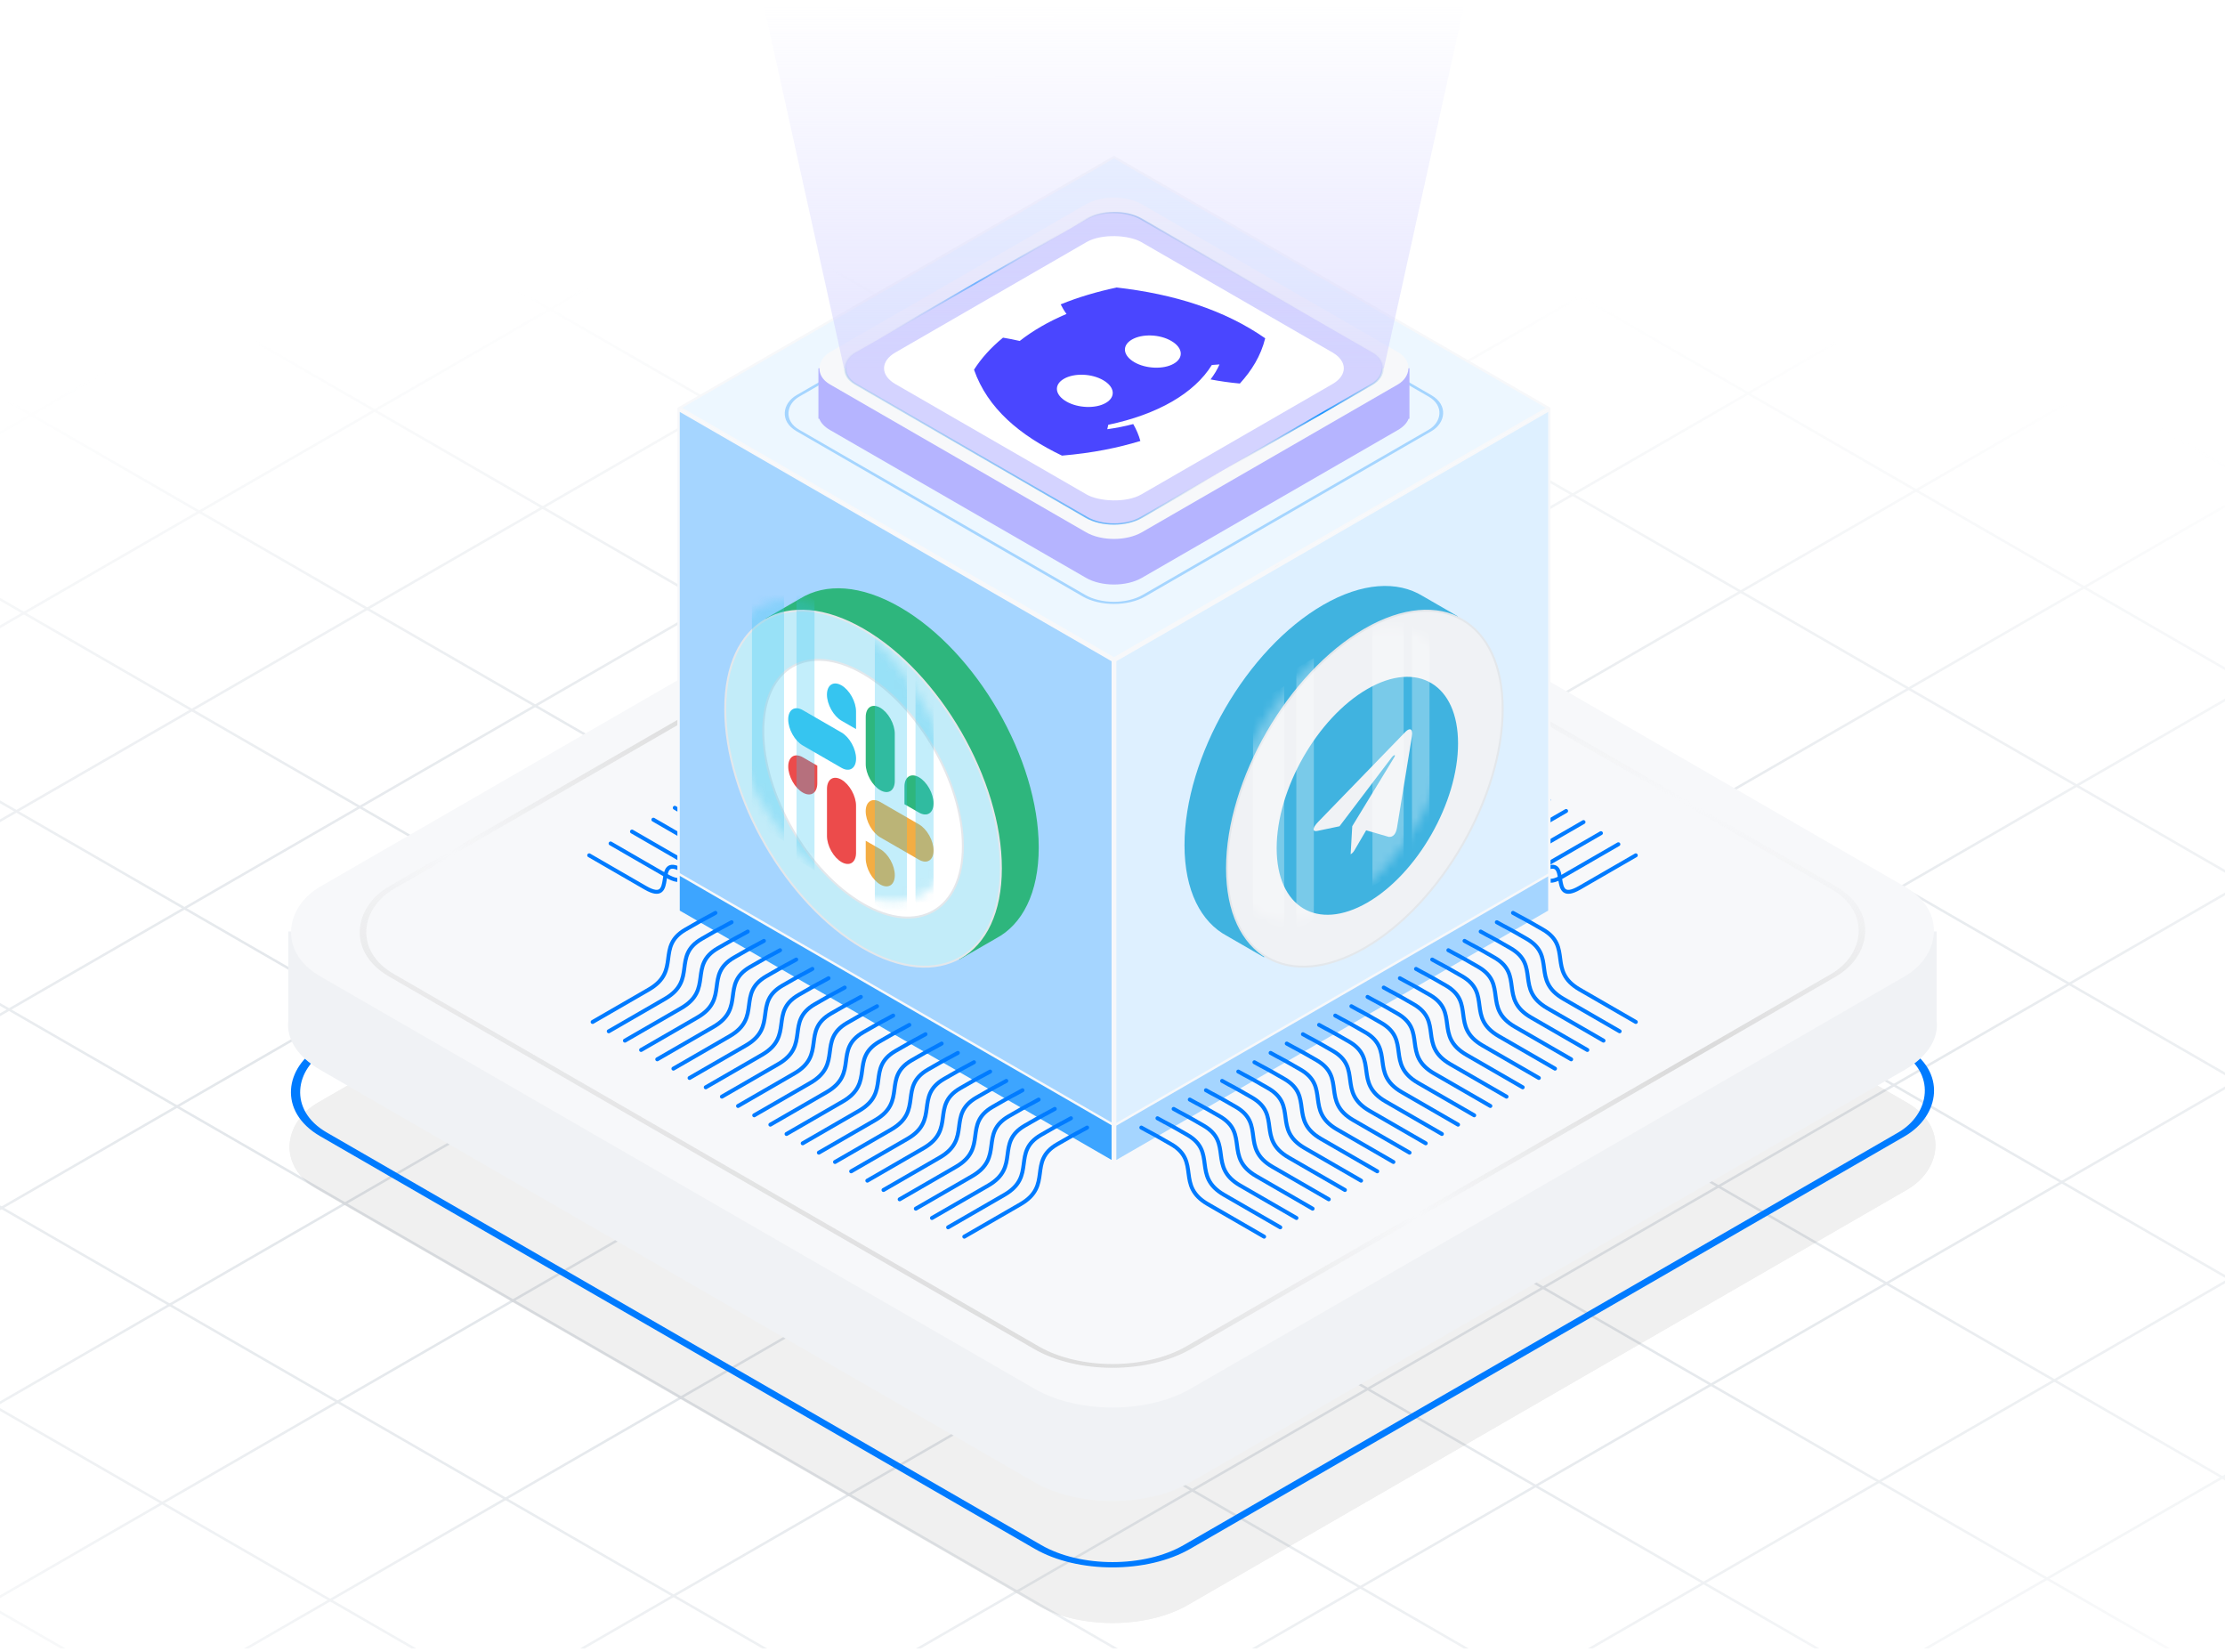 <svg width="260" height="193" viewBox="0 0 260 193" fill="none" xmlns="http://www.w3.org/2000/svg">
<g clip-path="url(#clip0_0_383)">
<g clip-path="url(#clip1_0_383)">
<mask id="mask0_0_383" style="mask-type:alpha" maskUnits="userSpaceOnUse" x="-199" y="-16" width="641" height="289">
<rect x="-198.873" y="-15.787" width="639.965" height="288.651" fill="url(#paint0_radial_0_383)"/>
</mask>
<g mask="url(#mask0_0_383)">
<line y1="-0.167" x2="642.965" y2="-0.167" transform="matrix(-0.866 0.5 -0.866 -0.5 115.217 -197.443)" stroke="#E3E7EB" stroke-width="0.333"/>
<line y1="-0.167" x2="642.965" y2="-0.167" transform="matrix(-0.866 0.5 -0.866 -0.5 134.846 -186.111)" stroke="#E3E7EB" stroke-width="0.333"/>
<line y1="-0.167" x2="642.965" y2="-0.167" transform="matrix(-0.866 0.5 -0.866 -0.5 154.475 -174.778)" stroke="#E3E7EB" stroke-width="0.333"/>
<line y1="-0.167" x2="642.965" y2="-0.167" transform="matrix(-0.866 0.5 -0.866 -0.5 174.103 -163.445)" stroke="#E3E7EB" stroke-width="0.333"/>
<line y1="-0.167" x2="642.965" y2="-0.167" transform="matrix(-0.866 0.5 -0.866 -0.5 193.732 -152.113)" stroke="#E3E7EB" stroke-width="0.333"/>
<line y1="-0.167" x2="642.965" y2="-0.167" transform="matrix(-0.866 0.5 -0.866 -0.5 213.361 -140.78)" stroke="#E3E7EB" stroke-width="0.333"/>
<line y1="-0.167" x2="642.965" y2="-0.167" transform="matrix(-0.866 0.5 -0.866 -0.5 232.99 -129.447)" stroke="#E3E7EB" stroke-width="0.333"/>
<line y1="-0.167" x2="642.965" y2="-0.167" transform="matrix(-0.866 0.5 -0.866 -0.5 252.619 -118.114)" stroke="#E3E7EB" stroke-width="0.333"/>
<line y1="-0.167" x2="642.965" y2="-0.167" transform="matrix(-0.866 0.5 -0.866 -0.5 272.248 -106.781)" stroke="#E3E7EB" stroke-width="0.333"/>
<line y1="-0.167" x2="642.965" y2="-0.167" transform="matrix(-0.866 0.5 -0.866 -0.5 291.876 -95.449)" stroke="#E3E7EB" stroke-width="0.333"/>
<line y1="-0.167" x2="642.965" y2="-0.167" transform="matrix(-0.866 0.5 -0.866 -0.5 311.505 -84.116)" stroke="#E3E7EB" stroke-width="0.333"/>
<line y1="-0.167" x2="642.965" y2="-0.167" transform="matrix(-0.866 0.5 -0.866 -0.5 331.134 -72.783)" stroke="#E3E7EB" stroke-width="0.333"/>
<line y1="-0.167" x2="642.965" y2="-0.167" transform="matrix(-0.866 0.5 -0.866 -0.5 350.763 -61.451)" stroke="#E3E7EB" stroke-width="0.333"/>
<line y1="-0.167" x2="642.965" y2="-0.167" transform="matrix(-0.866 0.5 -0.866 -0.5 370.392 -50.118)" stroke="#E3E7EB" stroke-width="0.333"/>
<line y1="-0.167" x2="642.965" y2="-0.167" transform="matrix(-0.866 0.5 -0.866 -0.5 390.021 -38.785)" stroke="#E3E7EB" stroke-width="0.333"/>
<line y1="-0.167" x2="642.965" y2="-0.167" transform="matrix(-0.866 0.5 -0.866 -0.5 409.65 -27.452)" stroke="#E3E7EB" stroke-width="0.333"/>
<line y1="-0.167" x2="642.965" y2="-0.167" transform="matrix(-0.866 0.5 -0.866 -0.5 429.279 -16.12)" stroke="#E3E7EB" stroke-width="0.333"/>
<line y1="-0.167" x2="642.965" y2="-0.167" transform="matrix(-0.866 0.5 -0.866 -0.5 448.907 -4.787)" stroke="#E3E7EB" stroke-width="0.333"/>
<line y1="-0.167" x2="642.965" y2="-0.167" transform="matrix(-0.866 0.5 -0.866 -0.5 468.536 6.546)" stroke="#E3E7EB" stroke-width="0.333"/>
<line y1="-0.167" x2="642.965" y2="-0.167" transform="matrix(-0.866 0.5 -0.866 -0.5 488.165 17.878)" stroke="#E3E7EB" stroke-width="0.333"/>
<line y1="-0.167" x2="642.965" y2="-0.167" transform="matrix(-0.866 0.5 -0.866 -0.5 507.794 29.211)" stroke="#E3E7EB" stroke-width="0.333"/>
<line y1="-0.167" x2="642.965" y2="-0.167" transform="matrix(-0.866 0.5 -0.866 -0.5 527.423 40.544)" stroke="#E3E7EB" stroke-width="0.333"/>
<line y1="-0.167" x2="642.965" y2="-0.167" transform="matrix(-0.866 0.5 -0.866 -0.5 547.052 51.877)" stroke="#E3E7EB" stroke-width="0.333"/>
<line y1="-0.167" x2="642.965" y2="-0.167" transform="matrix(-0.866 0.5 -0.866 -0.5 566.681 63.209)" stroke="#E3E7EB" stroke-width="0.333"/>
<line y1="-0.167" x2="642.965" y2="-0.167" transform="matrix(-0.866 0.5 -0.866 -0.5 586.31 74.542)" stroke="#E3E7EB" stroke-width="0.333"/>
<line y1="-0.167" x2="642.965" y2="-0.167" transform="matrix(-0.866 0.5 -0.866 -0.5 605.938 85.875)" stroke="#E3E7EB" stroke-width="0.333"/>
<line y1="-0.167" x2="642.965" y2="-0.167" transform="matrix(-0.866 0.5 -0.866 -0.5 625.567 97.207)" stroke="#E3E7EB" stroke-width="0.333"/>
<line y1="-0.167" x2="642.965" y2="-0.167" transform="matrix(-0.866 0.5 -0.866 -0.5 645.196 108.54)" stroke="#E3E7EB" stroke-width="0.333"/>
<line y1="-0.167" x2="642.965" y2="-0.167" transform="matrix(-0.866 0.5 -0.866 -0.5 664.825 119.873)" stroke="#E3E7EB" stroke-width="0.333"/>
<line y1="-0.167" x2="642.965" y2="-0.167" transform="matrix(-0.866 0.5 -0.866 -0.5 684.454 131.206)" stroke="#E3E7EB" stroke-width="0.333"/>
<line y1="-0.167" x2="666.964" y2="-0.167" transform="matrix(0.866 0.5 -0.866 0.5 -460.804 135.455)" stroke="#E3E7EB" stroke-width="0.333"/>
<line y1="-0.167" x2="666.964" y2="-0.167" transform="matrix(0.866 0.5 -0.866 0.5 -440.309 123.622)" stroke="#E3E7EB" stroke-width="0.333"/>
<line y1="-0.167" x2="666.964" y2="-0.167" transform="matrix(0.866 0.5 -0.866 0.5 -419.814 111.79)" stroke="#E3E7EB" stroke-width="0.333"/>
<line y1="-0.167" x2="666.964" y2="-0.167" transform="matrix(0.866 0.5 -0.866 0.5 -399.319 99.957)" stroke="#E3E7EB" stroke-width="0.333"/>
<line y1="-0.167" x2="666.964" y2="-0.167" transform="matrix(0.866 0.5 -0.866 0.5 -378.825 88.124)" stroke="#E3E7EB" stroke-width="0.333"/>
<line y1="-0.167" x2="666.964" y2="-0.167" transform="matrix(0.866 0.5 -0.866 0.5 -358.33 76.291)" stroke="#E3E7EB" stroke-width="0.333"/>
<line y1="-0.167" x2="666.964" y2="-0.167" transform="matrix(0.866 0.5 -0.866 0.5 -337.835 64.459)" stroke="#E3E7EB" stroke-width="0.333"/>
<line y1="-0.167" x2="666.964" y2="-0.167" transform="matrix(0.866 0.5 -0.866 0.5 -317.34 52.626)" stroke="#E3E7EB" stroke-width="0.333"/>
<line y1="-0.167" x2="666.964" y2="-0.167" transform="matrix(0.866 0.5 -0.866 0.5 -296.845 40.793)" stroke="#E3E7EB" stroke-width="0.333"/>
<line y1="-0.167" x2="666.964" y2="-0.167" transform="matrix(0.866 0.5 -0.866 0.5 -276.35 28.961)" stroke="#E3E7EB" stroke-width="0.333"/>
<line y1="-0.167" x2="666.964" y2="-0.167" transform="matrix(0.866 0.5 -0.866 0.5 -255.855 17.128)" stroke="#E3E7EB" stroke-width="0.333"/>
<line y1="-0.167" x2="666.964" y2="-0.167" transform="matrix(0.866 0.5 -0.866 0.5 -235.36 5.295)" stroke="#E3E7EB" stroke-width="0.333"/>
<line y1="-0.167" x2="666.964" y2="-0.167" transform="matrix(0.866 0.5 -0.866 0.5 -214.866 -6.538)" stroke="#E3E7EB" stroke-width="0.333"/>
<line y1="-0.167" x2="666.964" y2="-0.167" transform="matrix(0.866 0.5 -0.866 0.5 -194.371 -18.37)" stroke="#E3E7EB" stroke-width="0.333"/>
<line y1="-0.167" x2="666.964" y2="-0.167" transform="matrix(0.866 0.5 -0.866 0.5 -173.876 -30.203)" stroke="#E3E7EB" stroke-width="0.333"/>
<line y1="-0.167" x2="666.964" y2="-0.167" transform="matrix(0.866 0.5 -0.866 0.5 -153.381 -42.036)" stroke="#E3E7EB" stroke-width="0.333"/>
<line y1="-0.167" x2="666.964" y2="-0.167" transform="matrix(0.866 0.5 -0.866 0.5 -132.886 -53.868)" stroke="#E3E7EB" stroke-width="0.333"/>
<line y1="-0.167" x2="666.964" y2="-0.167" transform="matrix(0.866 0.5 -0.866 0.5 -112.391 -65.701)" stroke="#E3E7EB" stroke-width="0.333"/>
<line y1="-0.167" x2="666.964" y2="-0.167" transform="matrix(0.866 0.5 -0.866 0.5 -91.896 -77.534)" stroke="#E3E7EB" stroke-width="0.333"/>
<line y1="-0.167" x2="666.964" y2="-0.167" transform="matrix(0.866 0.5 -0.866 0.5 -71.401 -89.367)" stroke="#E3E7EB" stroke-width="0.333"/>
<line y1="-0.167" x2="666.964" y2="-0.167" transform="matrix(0.866 0.5 -0.866 0.5 -50.907 -101.199)" stroke="#E3E7EB" stroke-width="0.333"/>
<line y1="-0.167" x2="666.964" y2="-0.167" transform="matrix(0.866 0.5 -0.866 0.5 -30.412 -113.032)" stroke="#E3E7EB" stroke-width="0.333"/>
<line y1="-0.167" x2="666.964" y2="-0.167" transform="matrix(0.866 0.5 -0.866 0.5 -9.917 -124.865)" stroke="#E3E7EB" stroke-width="0.333"/>
<line y1="-0.167" x2="666.964" y2="-0.167" transform="matrix(0.866 0.5 -0.866 0.5 10.578 -136.698)" stroke="#E3E7EB" stroke-width="0.333"/>
<line y1="-0.167" x2="666.964" y2="-0.167" transform="matrix(0.866 0.5 -0.866 0.5 31.073 -148.53)" stroke="#E3E7EB" stroke-width="0.333"/>
<line y1="-0.167" x2="666.964" y2="-0.167" transform="matrix(0.866 0.5 -0.866 0.5 51.568 -160.363)" stroke="#E3E7EB" stroke-width="0.333"/>
<line y1="-0.167" x2="666.964" y2="-0.167" transform="matrix(0.866 0.5 -0.866 0.5 72.063 -172.196)" stroke="#E3E7EB" stroke-width="0.333"/>
<line y1="-0.167" x2="666.964" y2="-0.167" transform="matrix(0.866 0.5 -0.866 0.5 92.558 -184.028)" stroke="#E3E7EB" stroke-width="0.333"/>
<line y1="-0.167" x2="666.964" y2="-0.167" transform="matrix(0.866 0.5 -0.866 0.5 113.052 -195.861)" stroke="#E3E7EB" stroke-width="0.333"/>
<line y1="-0.167" x2="666.964" y2="-0.167" transform="matrix(0.866 0.5 -0.866 0.5 133.547 -207.694)" stroke="#E3E7EB" stroke-width="0.333"/>
</g>
</g>
<g opacity="0.06" filter="url(#filter0_f_0_383)">
<rect width="117.387" height="117.387" rx="10.172" transform="matrix(0.866 0.5 -0.866 0.5 129.999 75.228)" fill="black"/>
<rect x="-1.14644e-08" y="0.192" width="117.002" height="117.002" rx="9.979" transform="matrix(0.866 0.5 -0.866 0.5 130.166 75.324)" stroke="black" stroke-width="0.385"/>
</g>
<rect x="-2.62408e-08" y="0.44" width="116.506" height="116.506" rx="10.05" transform="matrix(0.866 0.5 -0.866 0.5 130.38 69.047)" stroke="#007BFF" stroke-width="0.88"/>
<path fill-rule="evenodd" clip-rule="evenodd" d="M139.082 66.312C134.065 63.415 125.93 63.415 120.913 66.312L47.261 108.835H33.688L33.688 119.266C33.451 121.325 34.696 123.431 37.422 125.005L120.913 173.208C125.93 176.105 134.065 176.105 139.082 173.208L222.573 125.005C225.324 123.417 226.567 121.287 226.301 119.21V108.835H212.735L139.082 66.312Z" fill="#F0F2F5"/>
<rect width="117.387" height="117.387" rx="10.49" transform="matrix(0.866 0.5 -0.866 0.5 129.999 50.141)" fill="#F7F8FA"/>
<rect x="-1.85961e-08" y="0.312" width="107.53" height="107.53" rx="10.254" transform="matrix(0.866 0.5 -0.866 0.5 130.269 54.914)" stroke="url(#paint1_linear_0_383)" stroke-width="0.624"/>
<path d="M176.798 103.765C178.249 102.904 177.494 103.293 180.29 101.679C183.785 99.661 180.78 105.926 184.582 103.732C187.623 101.976 188.697 101.356 191.149 99.94" stroke="#007BFF" stroke-width="0.461" stroke-linecap="round"/>
<path d="M174.762 102.47C176.213 101.608 175.458 101.997 178.254 100.383C181.749 98.365 178.745 104.631 182.546 102.436C185.587 100.68 186.661 100.06 189.114 98.644" stroke="#007BFF" stroke-width="0.461" stroke-linecap="round"/>
<path d="M172.725 101.174C174.176 100.313 173.421 100.702 176.217 99.087C179.712 97.07 176.707 103.335 180.509 101.14C183.55 99.385 184.624 98.764 187.076 97.348" stroke="#007BFF" stroke-width="0.461" stroke-linecap="round"/>
<path d="M170.689 99.879C172.14 99.017 171.385 99.406 174.181 97.792C177.676 95.774 174.672 102.04 178.473 99.845C181.514 98.089 182.588 97.469 185.041 96.053" stroke="#007BFF" stroke-width="0.461" stroke-linecap="round"/>
<path d="M168.653 98.583C170.104 97.722 169.349 98.11 172.145 96.496C175.64 94.478 172.636 100.744 176.437 98.549C179.478 96.793 180.552 96.173 183.005 94.757" stroke="#007BFF" stroke-width="0.461" stroke-linecap="round"/>
<path d="M166.616 97.287C168.067 96.426 167.312 96.815 170.108 95.201C173.603 93.183 170.599 99.448 174.4 97.254C177.441 95.498 178.515 94.878 180.968 93.462" stroke="#007BFF" stroke-width="0.461" stroke-linecap="round"/>
<path d="M164.582 95.992C166.033 95.13 165.278 95.519 168.074 93.905C171.569 91.887 168.564 98.153 172.366 95.958C175.407 94.202 176.481 93.582 178.933 92.166" stroke="#007BFF" stroke-width="0.461" stroke-linecap="round"/>
<path d="M162.546 94.696C163.997 93.835 163.242 94.224 166.038 92.609C169.533 90.591 166.528 96.857 170.33 94.662C173.371 92.906 174.445 92.286 176.897 90.87" stroke="#007BFF" stroke-width="0.461" stroke-linecap="round"/>
<path d="M160.509 93.4C161.96 92.539 161.205 92.928 164.001 91.314C167.496 89.296 164.491 95.561 168.293 93.367C171.334 91.611 172.408 90.991 174.86 89.575" stroke="#007BFF" stroke-width="0.461" stroke-linecap="round"/>
<path d="M158.473 92.105C159.924 91.244 159.169 91.632 161.965 90.018C165.46 88 162.456 94.266 166.257 92.071C169.298 90.315 170.372 89.695 172.825 88.279" stroke="#007BFF" stroke-width="0.461" stroke-linecap="round"/>
<path d="M156.437 90.809C157.888 89.948 157.133 90.337 159.929 88.722C163.424 86.705 160.42 92.97 164.221 90.776C167.262 89.02 168.336 88.4 170.789 86.984" stroke="#007BFF" stroke-width="0.461" stroke-linecap="round"/>
<path d="M154.402 89.514C155.853 88.652 155.098 89.041 157.894 87.427C161.389 85.409 158.384 91.675 162.186 89.48C165.227 87.724 166.301 87.104 168.753 85.688" stroke="#007BFF" stroke-width="0.461" stroke-linecap="round"/>
<path d="M152.364 88.218C153.815 87.356 153.06 87.745 155.856 86.131C159.351 84.113 156.347 90.379 160.148 88.184C163.189 86.428 164.264 85.808 166.716 84.392" stroke="#007BFF" stroke-width="0.461" stroke-linecap="round"/>
<path d="M150.33 86.922C151.781 86.061 151.026 86.45 153.822 84.835C157.317 82.817 154.312 89.083 158.114 86.888C161.155 85.133 162.229 84.512 164.681 83.096" stroke="#007BFF" stroke-width="0.461" stroke-linecap="round"/>
<path d="M148.294 85.627C149.745 84.766 148.99 85.154 151.786 83.54C155.281 81.522 152.277 87.788 156.078 85.593C159.119 83.837 160.193 83.217 162.646 81.801" stroke="#007BFF" stroke-width="0.461" stroke-linecap="round"/>
<path d="M146.257 84.331C147.708 83.469 146.953 83.858 149.749 82.244C153.244 80.226 150.24 86.492 154.041 84.297C157.082 82.541 158.156 81.921 160.609 80.505" stroke="#007BFF" stroke-width="0.461" stroke-linecap="round"/>
<path d="M144.221 83.036C145.672 82.174 144.917 82.563 147.713 80.949C151.208 78.931 148.204 85.197 152.005 83.002C155.046 81.246 156.12 80.626 158.573 79.21" stroke="#007BFF" stroke-width="0.461" stroke-linecap="round"/>
<path d="M83.201 103.765C81.75 102.904 82.505 103.293 79.709 101.678C76.214 99.66 79.218 105.926 75.417 103.731L68.849 99.939" stroke="#007BFF" stroke-width="0.461" stroke-linecap="round"/>
<path d="M85.701 102.376C84.25 101.515 85.005 101.904 82.209 100.29C78.714 98.272 81.719 104.537 77.917 102.343L71.349 98.551" stroke="#007BFF" stroke-width="0.461" stroke-linecap="round"/>
<path d="M88.201 100.988C86.75 100.127 87.506 100.515 84.71 98.901C81.215 96.883 84.219 103.149 80.418 100.954L73.85 97.162" stroke="#007BFF" stroke-width="0.461" stroke-linecap="round"/>
<path d="M90.702 99.599C89.251 98.738 90.006 99.127 87.21 97.513C83.715 95.495 86.719 101.76 82.918 99.566L76.35 95.774" stroke="#007BFF" stroke-width="0.461" stroke-linecap="round"/>
<path d="M93.202 98.211C91.751 97.349 92.506 97.738 89.71 96.124C86.215 94.106 89.22 100.372 85.418 98.177L78.85 94.385" stroke="#007BFF" stroke-width="0.461" stroke-linecap="round"/>
<path d="M95.702 96.822C94.251 95.961 95.006 96.35 92.21 94.735C88.716 92.717 91.72 98.983 87.918 96.788L81.351 92.996" stroke="#007BFF" stroke-width="0.461" stroke-linecap="round"/>
<path d="M98.204 95.433C96.753 94.572 97.508 94.961 94.712 93.347C91.217 91.329 94.222 97.594 90.42 95.4L83.853 91.608" stroke="#007BFF" stroke-width="0.461" stroke-linecap="round"/>
<path d="M100.704 94.045C99.253 93.183 100.008 93.572 97.212 91.958C93.718 89.94 96.722 96.206 92.92 94.011L86.353 90.219" stroke="#007BFF" stroke-width="0.461" stroke-linecap="round"/>
<path d="M103.204 92.656C101.753 91.795 102.509 92.183 99.713 90.569C96.218 88.551 99.222 94.817 95.421 92.622L88.853 88.83" stroke="#007BFF" stroke-width="0.461" stroke-linecap="round"/>
<path d="M105.705 91.267C104.254 90.406 105.009 90.794 102.213 89.18C98.718 87.162 101.722 93.428 97.921 91.233L91.353 87.441" stroke="#007BFF" stroke-width="0.461" stroke-linecap="round"/>
<path d="M108.205 89.879C106.754 89.017 107.509 89.406 104.714 87.792C101.219 85.774 104.223 92.04 100.422 89.845L93.854 86.053" stroke="#007BFF" stroke-width="0.461" stroke-linecap="round"/>
<path d="M110.706 88.49C109.255 87.629 110.01 88.017 107.214 86.403C103.719 84.385 106.723 90.651 102.922 88.456L96.354 84.664" stroke="#007BFF" stroke-width="0.461" stroke-linecap="round"/>
<path d="M113.206 87.102C111.755 86.24 112.51 86.629 109.714 85.015C106.219 82.997 109.224 89.263 105.422 87.068L98.855 83.276" stroke="#007BFF" stroke-width="0.461" stroke-linecap="round"/>
<path d="M115.706 85.713C114.255 84.851 115.01 85.24 112.215 83.626C108.72 81.608 111.724 87.874 107.923 85.679L101.355 81.887" stroke="#007BFF" stroke-width="0.461" stroke-linecap="round"/>
<path d="M118.207 84.324C116.756 83.463 117.511 83.851 114.715 82.237C111.22 80.219 114.224 86.485 110.423 84.29L103.855 80.498" stroke="#007BFF" stroke-width="0.461" stroke-linecap="round"/>
<path d="M120.707 82.935C119.256 82.074 120.011 82.463 117.215 80.849C113.72 78.831 116.725 85.096 112.923 82.902L106.355 79.11" stroke="#007BFF" stroke-width="0.461" stroke-linecap="round"/>
<path d="M123.207 81.546C121.756 80.685 122.511 81.074 119.715 79.46C116.221 77.442 119.225 83.707 115.423 81.513L108.856 77.721" stroke="#007BFF" stroke-width="0.461" stroke-linecap="round"/>
<path d="M125.708 80.158C124.257 79.297 125.012 79.685 122.216 78.071C118.721 76.053 121.725 82.319 117.924 80.124L111.356 76.332" stroke="#007BFF" stroke-width="0.461" stroke-linecap="round"/>
<rect x="-9.52438e-09" y="0.16" width="58.588" height="58.588" transform="matrix(0.866 0.5 -0.866 0.5 130.311 18.275)" fill="#EDF7FF" stroke="#F7F8FA" stroke-width="0.32"/>
<rect x="0.138" y="0.24" width="58.588" height="58.589" transform="matrix(0.866 0.5 -2.20305e-08 1 79.175 47.58)" fill="#A5D5FF" stroke="#F7F8FA" stroke-width="0.32"/>
<rect x="0.138" y="0.24" width="58.588" height="4.378" transform="matrix(0.866 0.5 -2.20305e-08 1 79.175 101.79)" fill="#3DA5FF" stroke="#F7F8FA" stroke-width="0.32"/>
<path fill-rule="evenodd" clip-rule="evenodd" d="M116.391 109.645C119.466 108.014 121.38 104.327 121.38 99.019C121.38 88.684 114.124 76.117 105.174 70.95C100.605 68.312 96.478 68.112 93.532 69.923L89.439 72.286L90.257 73.724C89.427 75.495 88.968 77.706 88.968 80.306C88.968 90.641 96.223 103.208 105.174 108.376C107.296 109.601 109.322 110.3 111.179 110.516L112.095 112.125L116.391 109.645Z" fill="#2EB67D"/>
<path d="M116.958 101.452C116.958 111.723 109.747 115.886 100.852 110.751C91.957 105.615 84.746 93.126 84.746 82.854C84.746 72.583 91.957 68.42 100.852 73.555C109.747 78.691 116.958 91.181 116.958 101.452Z" fill="#C2ECF9" stroke="#E3E7EB" stroke-width="0.23"/>
<path d="M112.516 98.887C112.516 106.325 107.294 109.34 100.853 105.621C94.411 101.902 89.189 92.858 89.189 85.42C89.189 77.982 94.411 74.967 100.853 78.686C107.294 82.405 112.516 91.449 112.516 98.887Z" fill="white" stroke="#E3E7EB" stroke-width="0.23"/>
<path fill-rule="evenodd" clip-rule="evenodd" d="M98.333 80.079C97.882 79.819 97.45 79.787 97.13 79.99C96.811 80.193 96.632 80.614 96.632 81.162C96.632 81.71 96.811 82.338 97.13 82.91C97.45 83.481 97.882 83.949 98.333 84.209L100.031 85.189L100.031 83.125C100.031 82.578 99.853 81.95 99.534 81.379C99.216 80.808 98.784 80.34 98.333 80.079V80.079ZM98.333 85.586L93.806 82.972C93.355 82.712 92.922 82.68 92.603 82.883C92.284 83.086 92.104 83.508 92.104 84.055C92.104 84.603 92.284 85.232 92.603 85.803C92.922 86.375 93.355 86.843 93.806 87.103L98.333 89.717C98.785 89.978 99.217 90.01 99.536 89.807C99.856 89.604 100.035 89.182 100.035 88.634C100.035 88.086 99.856 87.457 99.536 86.886C99.217 86.314 98.785 85.847 98.333 85.586V85.586Z" fill="#36C5F0"/>
<path fill-rule="evenodd" clip-rule="evenodd" d="M109.088 93.861C109.088 93.314 108.909 92.686 108.59 92.116C108.272 91.545 107.84 91.079 107.389 90.819C106.939 90.558 106.507 90.526 106.189 90.729C105.87 90.932 105.691 91.353 105.691 91.9L105.691 93.965L107.389 94.945C107.612 95.074 107.833 95.148 108.04 95.163C108.246 95.178 108.433 95.134 108.591 95.033C108.749 94.933 108.874 94.777 108.959 94.576C109.044 94.375 109.088 94.132 109.088 93.861ZM104.559 91.246L104.559 85.738C104.559 85.192 104.381 84.564 104.062 83.994C103.744 83.423 103.312 82.957 102.862 82.697C102.411 82.437 101.979 82.405 101.661 82.607C101.343 82.81 101.164 83.231 101.164 83.778L101.164 89.286C101.164 89.832 101.343 90.46 101.661 91.03C101.979 91.6 102.411 92.067 102.862 92.327C103.312 92.587 103.744 92.619 104.062 92.416C104.381 92.214 104.559 91.793 104.559 91.246Z" fill="#2EB67D"/>
<path fill-rule="evenodd" clip-rule="evenodd" d="M102.861 103.345C103.312 103.606 103.745 103.638 104.064 103.435C104.383 103.232 104.562 102.81 104.562 102.263C104.562 101.715 104.383 101.086 104.064 100.515C103.745 99.943 103.312 99.476 102.861 99.216L101.163 98.235L101.163 100.3C101.163 100.847 101.341 101.475 101.66 102.046C101.978 102.617 102.41 103.085 102.861 103.345V103.345ZM102.861 97.838L107.388 100.451C107.84 100.712 108.272 100.744 108.592 100.541C108.911 100.338 109.09 99.916 109.09 99.368C109.09 98.821 108.911 98.192 108.592 97.62C108.272 97.049 107.84 96.581 107.388 96.321L102.861 93.707C102.41 93.446 101.977 93.414 101.658 93.617C101.339 93.82 101.16 94.242 101.16 94.79C101.16 95.338 101.339 95.966 101.658 96.538C101.977 97.109 102.41 97.577 102.861 97.838V97.838Z" fill="#F3AD43"/>
<path fill-rule="evenodd" clip-rule="evenodd" d="M92.108 89.564C92.108 90.111 92.287 90.739 92.605 91.309C92.924 91.88 93.356 92.347 93.806 92.606C94.257 92.867 94.689 92.899 95.007 92.696C95.325 92.493 95.504 92.072 95.504 91.525L95.504 89.461L93.806 88.48C93.355 88.221 92.923 88.189 92.605 88.392C92.286 88.596 92.108 89.017 92.108 89.564V89.564ZM96.636 92.179L96.636 97.686C96.636 98.233 96.815 98.86 97.133 99.43C97.452 100.001 97.884 100.467 98.334 100.727C98.784 100.987 99.216 101.02 99.535 100.817C99.853 100.614 100.032 100.193 100.032 99.647L100.032 94.14C100.032 93.594 99.853 92.966 99.535 92.396C99.216 91.825 98.784 91.359 98.334 91.099C97.884 90.839 97.452 90.807 97.133 91.009C96.815 91.212 96.636 91.633 96.636 92.18V92.18" fill="#EC4B4B"/>
<g style="mix-blend-mode:soft-light" opacity="0.3">
<mask id="mask1_0_383" style="mask-type:alpha" maskUnits="userSpaceOnUse" x="84" y="70" width="28" height="36">
<ellipse cx="15.748" cy="15.748" rx="15.748" ry="15.748" transform="matrix(0.866 0.5 -2.20305e-08 1 84.646 64.084)" fill="#36C5F0"/>
</mask>
<g mask="url(#mask1_0_383)">
<rect width="4.33" height="28.832" transform="matrix(0.866 0.5 -2.20305e-08 1 87.869 67.276)" fill="#36C5F0"/>
<rect width="4.33" height="31.495" transform="matrix(0.866 0.5 -2.20305e-08 1 102.228 74.235)" fill="#36C5F0"/>
<rect width="2.429" height="31.495" transform="matrix(0.866 0.5 -2.20305e-08 1 106.981 76.979)" fill="#36C5F0"/>
<rect width="2.429" height="31.495" transform="matrix(0.866 0.5 -2.20305e-08 1 93.076 68.952)" fill="#36C5F0"/>
</g>
</g>
<rect x="0.138" y="0.08" width="58.588" height="58.589" transform="matrix(0.866 -0.5 2.20305e-08 1 130.19 77.172)" fill="#DEF0FF" stroke="#F7F8FA" stroke-width="0.32"/>
<rect x="0.138" y="0.08" width="58.588" height="4.326" transform="matrix(0.866 -0.5 2.20305e-08 1 130.19 131.435)" fill="#A5D5FF" stroke="#F7F8FA" stroke-width="0.32"/>
<path fill-rule="evenodd" clip-rule="evenodd" d="M143.416 109.38C140.333 107.753 138.414 104.063 138.414 98.747C138.414 88.412 145.669 75.845 154.619 70.677C159.178 68.045 163.298 67.841 166.242 69.639L170.355 72.014L169.537 73.454C170.366 75.224 170.825 77.435 170.825 80.034C170.825 90.369 163.57 102.936 154.619 108.103C152.498 109.328 150.472 110.027 148.615 110.243L147.7 111.853L143.416 109.38Z" fill="#40B3E0"/>
<path d="M175.596 82.855C175.596 93.126 168.385 105.616 159.489 110.751C150.594 115.887 143.383 111.724 143.383 101.452C143.383 91.181 150.594 78.692 159.489 73.556C168.385 68.42 175.596 72.584 175.596 82.855Z" fill="#F0F2F5" stroke="#E3E7EB" stroke-width="0.23"/>
<g clip-path="url(#clip2_0_383)">
<path d="M159.781 80.505C153.927 83.885 149.183 92.209 149.183 99.103C149.183 105.997 153.927 108.844 159.781 105.463C165.636 102.083 170.379 93.759 170.379 86.865C170.379 79.971 165.636 77.124 159.781 80.505ZM164.986 86.049L163.247 96.704C163.119 97.463 162.773 97.829 162.29 97.785L159.64 97.016L158.362 99.202C158.221 99.45 158.102 99.66 157.828 99.818L158.016 96.534L162.927 88.476C163.14 88.131 162.88 88.156 162.597 88.54L156.529 96.542L153.914 97.091C153.345 97.208 153.333 96.757 154.033 96.031L164.251 85.492C164.726 85.017 165.14 85.115 164.986 86.049Z" fill="#40B3E0"/>
</g>
<g style="mix-blend-mode:soft-light" opacity="0.3">
<mask id="mask2_0_383" style="mask-type:alpha" maskUnits="userSpaceOnUse" x="143" y="73" width="27" height="35">
<ellipse cx="15.309" cy="15.309" rx="15.309" ry="15.309" transform="matrix(0.866 -0.5 2.20305e-08 1 143.285 82.797)" fill="white"/>
</mask>
<g mask="url(#mask2_0_383)">
<rect width="4.209" height="28.028" transform="matrix(0.866 -0.5 2.20305e-08 1 146.418 82.283)" fill="white"/>
<rect width="4.209" height="30.617" transform="matrix(0.866 -0.5 2.20305e-08 1 160.377 72.929)" fill="white"/>
<rect width="2.361" height="30.617" transform="matrix(0.866 -0.5 2.20305e-08 1 164.997 70.261)" fill="white"/>
<rect width="2.361" height="30.617" transform="matrix(0.866 -0.5 2.20305e-08 1 151.481 78.065)" fill="white"/>
</g>
</g>
<path d="M133.367 131.749C134.818 132.563 134.063 132.08 136.859 133.694C140.354 135.712 137.349 138.508 141.151 140.703C144.192 142.459 145.266 143.079 147.718 144.495" stroke="#007BFF" stroke-width="0.461" stroke-linecap="round"/>
<path d="M135.255 130.658C136.706 131.472 135.951 130.989 138.747 132.603C142.242 134.621 139.237 137.417 143.039 139.612C146.08 141.368 147.154 141.988 149.606 143.404" stroke="#007BFF" stroke-width="0.461" stroke-linecap="round"/>
<path d="M137.143 129.567C138.594 130.382 137.839 129.898 140.635 131.513C144.13 133.53 141.125 136.327 144.927 138.522C147.968 140.277 149.042 140.898 151.495 142.314" stroke="#007BFF" stroke-width="0.461" stroke-linecap="round"/>
<path d="M139.031 128.477C140.482 129.291 139.727 128.808 142.523 130.422C146.018 132.44 143.014 135.236 146.815 137.431C149.856 139.187 150.931 139.807 153.383 141.223" stroke="#007BFF" stroke-width="0.461" stroke-linecap="round"/>
<path d="M140.921 127.386C142.372 128.2 141.616 127.717 144.412 129.331C147.907 131.349 144.903 134.145 148.704 136.34C151.745 138.096 152.82 138.716 155.272 140.132" stroke="#007BFF" stroke-width="0.461" stroke-linecap="round"/>
<path d="M142.809 126.295C144.26 127.11 143.505 126.626 146.301 128.241C149.796 130.258 146.791 133.055 150.593 135.25C153.634 137.005 154.708 137.626 157.16 139.042" stroke="#007BFF" stroke-width="0.461" stroke-linecap="round"/>
<path d="M144.697 125.205C146.148 126.019 145.393 125.536 148.189 127.15C151.684 129.168 148.679 131.964 152.481 134.159C155.522 135.915 156.596 136.535 159.049 137.951" stroke="#007BFF" stroke-width="0.461" stroke-linecap="round"/>
<path d="M146.585 124.114C148.036 124.928 147.281 124.445 150.077 126.059C153.572 128.077 150.568 130.874 154.369 133.068C157.41 134.824 158.484 135.444 160.937 136.86" stroke="#007BFF" stroke-width="0.461" stroke-linecap="round"/>
<path d="M148.473 123.023C149.924 123.837 149.169 123.354 151.965 124.968C155.46 126.986 152.456 129.783 156.257 131.977C159.298 133.733 160.372 134.353 162.825 135.769" stroke="#007BFF" stroke-width="0.461" stroke-linecap="round"/>
<path d="M150.362 121.933C151.813 122.747 151.057 122.264 153.853 123.878C157.348 125.896 154.344 128.692 158.145 130.887C161.187 132.643 162.261 133.263 164.713 134.679" stroke="#007BFF" stroke-width="0.461" stroke-linecap="round"/>
<path d="M152.251 120.842C153.702 121.656 152.947 121.173 155.743 122.787C159.237 124.805 156.233 127.602 160.035 129.796C163.076 131.552 164.15 132.172 166.602 133.588" stroke="#007BFF" stroke-width="0.461" stroke-linecap="round"/>
<path d="M154.139 119.751C155.59 120.565 154.835 120.082 157.631 121.696C161.126 123.714 158.121 126.511 161.923 128.705C164.964 130.461 166.038 131.081 168.49 132.497" stroke="#007BFF" stroke-width="0.461" stroke-linecap="round"/>
<path d="M156.027 118.661C157.478 119.475 156.723 118.992 159.519 120.606C163.014 122.624 160.01 125.42 163.811 127.615C166.852 129.371 167.926 129.991 170.379 131.407" stroke="#007BFF" stroke-width="0.461" stroke-linecap="round"/>
<path d="M157.915 117.57C159.366 118.384 158.611 117.901 161.407 119.515C164.902 121.533 161.898 124.329 165.699 126.524C168.74 128.28 169.814 128.9 172.267 130.316" stroke="#007BFF" stroke-width="0.461" stroke-linecap="round"/>
<path d="M159.803 116.479C161.254 117.293 160.499 116.81 163.295 118.424C166.79 120.442 163.786 123.239 167.587 125.433C170.628 127.189 171.702 127.809 174.155 129.225" stroke="#007BFF" stroke-width="0.461" stroke-linecap="round"/>
<path d="M161.693 115.388C163.144 116.203 162.389 115.719 165.185 117.334C168.679 119.351 165.675 122.148 169.477 124.343C172.518 126.098 173.592 126.719 176.044 128.135" stroke="#007BFF" stroke-width="0.461" stroke-linecap="round"/>
<path d="M163.581 114.298C165.032 115.112 164.277 114.629 167.073 116.243C170.568 118.261 167.563 121.057 171.365 123.252C174.406 125.008 175.48 125.628 177.933 127.044" stroke="#007BFF" stroke-width="0.461" stroke-linecap="round"/>
<path d="M165.469 113.207C166.92 114.021 166.165 113.538 168.961 115.152C172.456 117.17 169.451 119.967 173.253 122.162C176.294 123.917 177.368 124.537 179.821 125.953" stroke="#007BFF" stroke-width="0.461" stroke-linecap="round"/>
<path d="M167.357 112.116C168.808 112.931 168.053 112.447 170.849 114.062C174.344 116.079 171.34 118.876 175.141 121.071C178.182 122.826 179.256 123.447 181.709 124.863" stroke="#007BFF" stroke-width="0.461" stroke-linecap="round"/>
<path d="M169.246 111.026C170.697 111.84 169.941 111.357 172.737 112.971C176.232 114.989 173.228 117.785 177.029 119.98C180.071 121.736 181.145 122.356 183.597 123.772" stroke="#007BFF" stroke-width="0.461" stroke-linecap="round"/>
<path d="M171.135 109.935C172.586 110.749 171.831 110.266 174.627 111.88C178.122 113.898 175.117 116.695 178.919 118.889C181.96 120.645 183.034 121.265 185.486 122.681" stroke="#007BFF" stroke-width="0.461" stroke-linecap="round"/>
<path d="M173.023 108.844C174.474 109.659 173.719 109.175 176.515 110.79C180.01 112.807 177.006 115.604 180.807 117.799C183.848 119.555 184.922 120.175 187.375 121.591" stroke="#007BFF" stroke-width="0.461" stroke-linecap="round"/>
<path d="M174.91 107.754C176.361 108.568 175.606 108.085 178.402 109.699C181.897 111.717 178.892 114.513 182.694 116.708C185.735 118.464 186.809 119.084 189.261 120.5" stroke="#007BFF" stroke-width="0.461" stroke-linecap="round"/>
<path d="M176.799 106.663C178.25 107.477 177.495 106.994 180.291 108.608C183.786 110.626 180.782 113.423 184.583 115.617C187.624 117.373 188.699 117.993 191.151 119.409" stroke="#007BFF" stroke-width="0.461" stroke-linecap="round"/>
<path d="M127.033 131.749C125.582 132.563 126.337 132.08 123.541 133.694C120.047 135.712 123.051 138.508 119.249 140.703C116.208 142.459 115.134 143.079 112.682 144.495" stroke="#007BFF" stroke-width="0.461" stroke-linecap="round"/>
<path d="M125.144 130.658C123.693 131.472 124.448 130.989 121.652 132.603C118.157 134.621 121.161 137.417 117.36 139.612C114.319 141.368 113.245 141.988 110.792 143.404" stroke="#007BFF" stroke-width="0.461" stroke-linecap="round"/>
<path d="M123.256 129.567C121.805 130.382 122.56 129.898 119.764 131.513C116.269 133.53 119.273 136.327 115.472 138.522C112.431 140.277 111.357 140.898 108.904 142.314" stroke="#007BFF" stroke-width="0.461" stroke-linecap="round"/>
<path d="M121.369 128.477C119.918 129.291 120.673 128.808 117.877 130.422C114.382 132.44 117.386 135.236 113.585 137.431C110.544 139.187 109.47 139.807 107.017 141.223" stroke="#007BFF" stroke-width="0.461" stroke-linecap="round"/>
<path d="M119.48 127.386C118.029 128.2 118.784 127.717 115.988 129.331C112.493 131.349 115.497 134.145 111.696 136.34C108.655 138.096 107.581 138.716 105.128 140.132" stroke="#007BFF" stroke-width="0.461" stroke-linecap="round"/>
<path d="M117.591 126.295C116.14 127.11 116.895 126.626 114.099 128.241C110.605 130.258 113.609 133.055 109.807 135.25C106.766 137.005 105.692 137.626 103.24 139.042" stroke="#007BFF" stroke-width="0.461" stroke-linecap="round"/>
<path d="M115.702 125.205C114.251 126.019 115.006 125.536 112.21 127.15C108.715 129.168 111.72 131.964 107.918 134.159C104.877 135.915 103.803 136.535 101.351 137.951" stroke="#007BFF" stroke-width="0.461" stroke-linecap="round"/>
<path d="M113.814 124.114C112.363 124.928 113.118 124.445 110.322 126.059C106.827 128.077 109.831 130.874 106.03 133.068C102.989 134.824 101.915 135.444 99.462 136.86" stroke="#007BFF" stroke-width="0.461" stroke-linecap="round"/>
<path d="M111.927 123.023C110.476 123.837 111.231 123.354 108.435 124.968C104.94 126.986 107.945 129.783 104.143 131.977C101.102 133.733 100.028 134.353 97.575 135.769" stroke="#007BFF" stroke-width="0.461" stroke-linecap="round"/>
<path d="M110.038 121.933C108.587 122.747 109.342 122.264 106.546 123.878C103.051 125.896 106.055 128.692 102.254 130.887C99.213 132.643 98.138 133.263 95.686 134.679" stroke="#007BFF" stroke-width="0.461" stroke-linecap="round"/>
<path d="M108.149 120.842C106.698 121.656 107.454 121.173 104.658 122.787C101.163 124.805 104.167 127.601 100.366 129.796C97.325 131.552 96.25 132.172 93.798 133.588" stroke="#007BFF" stroke-width="0.461" stroke-linecap="round"/>
<path d="M106.261 119.751C104.81 120.565 105.565 120.082 102.769 121.696C99.275 123.714 102.279 126.511 98.477 128.705C95.436 130.461 94.362 131.081 91.91 132.497" stroke="#007BFF" stroke-width="0.461" stroke-linecap="round"/>
<path d="M104.372 118.661C102.921 119.475 103.676 118.992 100.88 120.606C97.385 122.624 100.389 125.42 96.588 127.615C93.547 129.371 92.473 129.991 90.02 131.407" stroke="#007BFF" stroke-width="0.461" stroke-linecap="round"/>
<path d="M102.485 117.57C101.034 118.384 101.789 117.901 98.993 119.515C95.498 121.533 98.502 124.329 94.701 126.524C91.66 128.28 90.586 128.9 88.133 130.316" stroke="#007BFF" stroke-width="0.461" stroke-linecap="round"/>
<path d="M100.595 116.479C99.144 117.293 99.9 116.81 97.104 118.424C93.609 120.442 96.613 123.239 92.812 125.433C89.77 127.189 88.696 127.809 86.244 129.225" stroke="#007BFF" stroke-width="0.461" stroke-linecap="round"/>
<path d="M98.707 115.388C97.256 116.203 98.011 115.719 95.215 117.334C91.721 119.351 94.725 122.148 90.923 124.343C87.882 126.098 86.808 126.719 84.356 128.135" stroke="#007BFF" stroke-width="0.461" stroke-linecap="round"/>
<path d="M96.819 114.298C95.368 115.112 96.123 114.629 93.327 116.243C89.832 118.261 92.837 121.057 89.035 123.252C85.994 125.008 84.92 125.628 82.468 127.044" stroke="#007BFF" stroke-width="0.461" stroke-linecap="round"/>
<path d="M94.93 113.207C93.479 114.021 94.234 113.538 91.438 115.152C87.943 117.17 90.947 119.967 87.146 122.162C84.105 123.917 83.031 124.537 80.578 125.953" stroke="#007BFF" stroke-width="0.461" stroke-linecap="round"/>
<path d="M93.043 112.116C91.592 112.931 92.347 112.447 89.551 114.062C86.056 116.079 89.06 118.876 85.259 121.071C82.218 122.826 81.144 123.447 78.691 124.863" stroke="#007BFF" stroke-width="0.461" stroke-linecap="round"/>
<path d="M91.154 111.026C89.703 111.84 90.458 111.357 87.662 112.971C84.167 114.989 87.171 117.785 83.37 119.98C80.329 121.736 79.254 122.356 76.802 123.772" stroke="#007BFF" stroke-width="0.461" stroke-linecap="round"/>
<path d="M89.266 109.935C87.814 110.749 88.57 110.266 85.774 111.88C82.279 113.898 85.283 116.695 81.482 118.889C78.441 120.645 77.366 121.265 74.914 122.681" stroke="#007BFF" stroke-width="0.461" stroke-linecap="round"/>
<path d="M87.377 108.844C85.926 109.659 86.681 109.175 83.885 110.79C80.39 112.807 83.395 115.604 79.593 117.799C76.552 119.555 75.478 120.175 73.025 121.591" stroke="#007BFF" stroke-width="0.461" stroke-linecap="round"/>
<path d="M85.488 107.754C84.037 108.568 84.792 108.085 81.996 109.699C78.501 111.717 81.505 114.513 77.704 116.708C74.663 118.464 73.589 119.084 71.136 120.5" stroke="#007BFF" stroke-width="0.461" stroke-linecap="round"/>
<path d="M83.601 106.663C82.15 107.477 82.905 106.994 80.109 108.608C76.614 110.626 79.618 113.423 75.817 115.617C72.776 117.373 71.702 117.993 69.249 119.409" stroke="#007BFF" stroke-width="0.461" stroke-linecap="round"/>
<rect x="-1.054e-08" y="0.177" width="46.69" height="46.69" rx="4.037" transform="matrix(0.866 0.5 -0.866 0.5 130.323 24.845)" stroke="#A5D5FF" stroke-width="0.354"/>
<path fill-rule="evenodd" clip-rule="evenodd" d="M133.433 29.195C131.63 28.154 128.707 28.154 126.904 29.195L102.942 43.029H95.637L95.637 48.207C95.627 48.306 95.627 48.405 95.637 48.504L95.637 48.931H95.738C95.921 49.411 96.336 49.867 96.982 50.24L126.904 67.516C128.707 68.557 131.63 68.557 133.433 67.516L163.355 50.24C164.002 49.867 164.416 49.411 164.599 48.931H164.7V48.504C164.71 48.405 164.71 48.306 164.7 48.207V43.029H157.395L133.433 29.195Z" fill="#B5B4FF"/>
<rect width="42.09" height="42.09" rx="3.77" transform="matrix(0.866 0.5 -0.866 0.5 130.17 21.985)" fill="#F7F8FA"/>
<rect x="-6.68287e-09" y="0.112" width="38.556" height="38.556" rx="3.685" transform="matrix(0.866 0.5 -0.866 0.5 130.267 23.695)" fill="#D4D3FF" stroke="url(#paint2_linear_0_383)" stroke-width="0.224"/>
<path d="M89.109 -2.7381e-07H171.231L161.715 43.03H98.626L89.109 -2.7381e-07Z" fill="url(#paint3_linear_0_383)"/>
<rect width="33.18" height="33.18" rx="3.688" transform="matrix(0.866 -0.5 0.866 0.5 101.433 43.029)" fill="white"/>
<path d="M130.434 33.605C128.166 34.085 125.987 34.732 123.946 35.562C124.11 35.903 124.374 36.347 124.626 36.682C122.51 37.584 120.683 38.638 119.159 39.838C118.567 39.7 117.798 39.547 117.206 39.453C115.77 40.631 114.649 41.889 113.818 43.198C115.405 47.722 119.159 50.864 124.097 53.236C127.725 52.93 130.661 52.312 133.256 51.526C133.079 50.857 132.79 50.195 132.424 49.548C131.442 49.81 130.421 50.006 129.388 50.152C129.439 49.977 129.464 49.803 129.502 49.635C135.284 48.421 139.555 45.955 141.608 42.646C141.91 42.631 142.2 42.609 142.502 42.58C142.25 43.177 141.885 43.766 141.457 44.333C142.578 44.544 143.724 44.711 144.883 44.813C146.244 43.315 147.327 41.613 147.844 39.525C143.082 36.209 137.199 34.354 130.459 33.59L130.434 33.605ZM129.212 47.082C128.028 47.766 125.962 47.693 124.614 46.915C123.266 46.137 123.115 44.959 124.324 44.26C125.533 43.562 127.587 43.642 128.922 44.428C130.258 45.199 130.421 46.384 129.212 47.082ZM137.161 42.493C135.977 43.177 133.911 43.104 132.563 42.326C131.215 41.547 131.064 40.369 132.273 39.671C133.482 38.973 135.536 39.053 136.871 39.838C138.207 40.609 138.37 41.795 137.161 42.493Z" fill="#4A46FF"/>
</g>
<defs>
<filter id="filter0_f_0_383" x="32.905" y="77.612" width="194.188" height="112.617" filterUnits="userSpaceOnUse" color-interpolation-filters="sRGB">
<feFlood flood-opacity="0" result="BackgroundImageFix"/>
<feBlend mode="normal" in="SourceGraphic" in2="BackgroundImageFix" result="shape"/>
<feGaussianBlur stdDeviation="0.297" result="effect1_foregroundBlur_0_383"/>
</filter>
<radialGradient id="paint0_radial_0_383" cx="0" cy="0" r="1" gradientUnits="userSpaceOnUse" gradientTransform="translate(121.109 128.539) rotate(90) scale(144.326 319.983)">
<stop offset="0.292" stop-color="#C4C4C4"/>
<stop offset="0.682" stop-color="#C4C4C4" stop-opacity="0"/>
</radialGradient>
<linearGradient id="paint1_linear_0_383" x1="-11.841" y1="-7.215" x2="17.815" y2="132.099" gradientUnits="userSpaceOnUse">
<stop stop-color="#D9D9D9"/>
<stop offset="0.182" stop-color="#D9D9D9" stop-opacity="0"/>
<stop offset="0.427" stop-color="#D9D9D9"/>
<stop offset="0.682" stop-color="#D9D9D9" stop-opacity="0"/>
<stop offset="1" stop-color="#D9D9D9"/>
</linearGradient>
<linearGradient id="paint2_linear_0_383" x1="-4.246" y1="-2.587" x2="6.388" y2="47.366" gradientUnits="userSpaceOnUse">
<stop stop-color="#0071EB"/>
<stop offset="0.182" stop-color="#D9D9D9" stop-opacity="0"/>
<stop offset="0.427" stop-color="#1A94FF"/>
<stop offset="0.682" stop-color="#D9D9D9" stop-opacity="0"/>
<stop offset="1" stop-color="#3DA5FF"/>
</linearGradient>
<linearGradient id="paint3_linear_0_383" x1="130.17" y1="-3.778" x2="130.178" y2="43.03" gradientUnits="userSpaceOnUse">
<stop offset="0.089" stop-color="#D4D3FF" stop-opacity="0"/>
<stop offset="1" stop-color="#D4D3FF" stop-opacity="0.6"/>
</linearGradient>
<clipPath id="clip0_0_383">
<rect width="260" height="192.614" fill="white"/>
</clipPath>
<clipPath id="clip1_0_383">
<rect width="295.621" height="210.713" fill="white" transform="translate(-17.81 11.402)"/>
</clipPath>
<clipPath id="clip2_0_383">
<rect width="24.476" height="25.764" fill="white" transform="matrix(0.866 -0.5 2.20305e-08 1 149.183 86.221)"/>
</clipPath>
</defs>
</svg>
